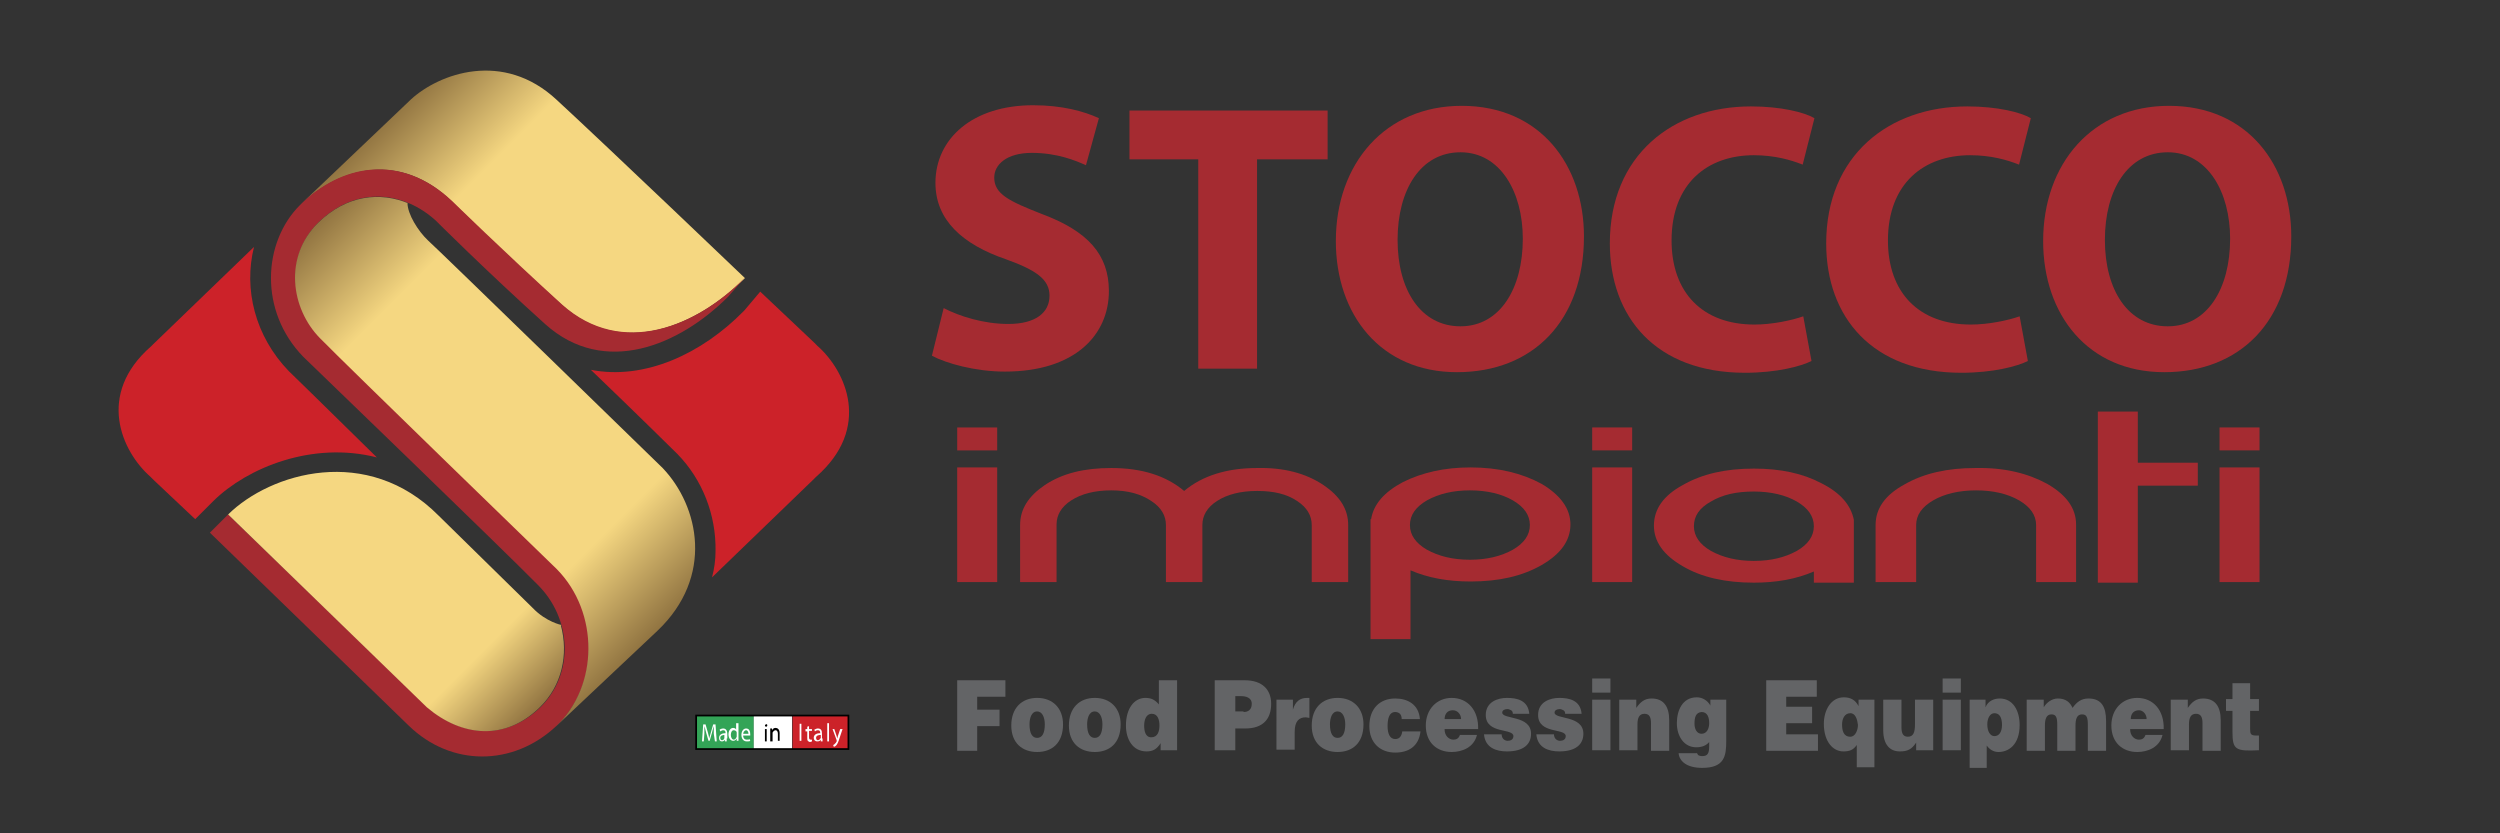<?xml version="1.0" encoding="utf-8"?>
<!-- Generator: Adobe Illustrator 23.0.3, SVG Export Plug-In . SVG Version: 6.00 Build 0)  -->
<svg version="1.1" id="Livello_1" xmlns="http://www.w3.org/2000/svg" xmlns:xlink="http://www.w3.org/1999/xlink" x="0px" y="0px"
	 viewBox="0 0 425.2 141.7" style="enable-background:new 0 0 425.2 141.7;" xml:space="preserve">
<rect x="0" y="0" width="425.2" height="141.7" fill="#333333" stroke="none"/>
<style type="text/css">
	.st0{fill:#CC2229;}
	.st1{fill:url(#SVGID_1_);}
	.st2{fill:#A52B31;}
	.st3{fill:url(#SVGID_2_);}
	.st4{fill:url(#SVGID_3_);}
	.st5{fill:#636466;}
	.st6{fill:#33A457;}
	.st7{fill:#FFFFFF;}
	.st8{fill:none;stroke:#000000;stroke-width:0.297;}
</style>
<path class="st0" d="M49.1,63.1L49.1,63.1c-5.7-5.9-7.7-13.9-5.9-21.1L26,58.6l-0.3,0.3c-9.4,8.2-5,17.9-0.1,22.2l0.6,0.6l7,6.6l0,0
	c0,0,3.1-3.1,3.1-3.1c5.8-5.7,16.9-10.2,27.8-7.4C56.1,69.9,49.3,63.3,49.1,63.1L49.1,63.1z M139,58.8l-0.6-0.6l-9.1-8.6l-2.7,3.2
	l-0.1,0.1l-0.1,0.1c-7,7.1-16.7,11.7-25.9,9.9c7.6,7.3,14,13.6,14.7,14.3l0,0l0,0c4.3,4.4,6.6,10.4,6.5,16.5c0,1.5-0.2,3-0.6,4.5
	l17.4-16.8l0.3-0.3C148.3,72.8,143.9,63.1,139,58.8z"/>
<linearGradient id="SVGID_1_" gradientUnits="userSpaceOnUse" x1="66.913" y1="18.998" x2="110.933" y2="63.018">
	<stop  offset="0" style="stop-color:#917441"/>
	<stop  offset="0.29" style="stop-color:#F5D781"/>
	<stop  offset="1" style="stop-color:#F5D781"/>
</linearGradient>
<path class="st1" d="M51,34.9l18.9-18c4.8-4.4,15.7-8.4,24.8,0.1c9.2,8.5,32,30.3,32,30.3c-8.2,8.2-21,13.7-31.1,4.6
	c-10.2-9.1-18.7-17.6-18.7-17.6C68.2,25.9,58.1,28.1,51,34.9z"/>
<path class="st2" d="M51,34.9c6.9-6.9,17.1-9,25.9-0.7c0,0,8.6,8.4,18.7,17.6c10.2,9.1,23,3.7,31.1-4.6l-2.9,3.3
	c-8.2,8.2-21,13.7-31.1,4.6C82.6,46,74.1,37.5,74.1,37.5c-5.4-4.9-13.4-6-19.9,0.3c-5.9,5.8-4.6,14.6,0.3,19.6
	c4.6,4.7,40.3,39.3,40.3,39.3c7.2,7.3,7.2,19.9-0.2,26.8c-7.4,6.9-17.9,6.9-25.1-0.1c-7.2-7-33.8-32.8-33.8-32.8l3.1-3.1l33.9,32.8
	c5.9,5,13.3,5.7,19.2,0c5.8-5.7,5.4-15.1-0.5-20.9c-5.8-5.9-39.8-38.7-39.8-38.7C44,52.9,44.7,41.2,51,34.9z"/>
<linearGradient id="SVGID_2_" gradientUnits="userSpaceOnUse" x1="47.456" y1="44.517" x2="111" y2="108.061">
	<stop  offset="0" style="stop-color:#917441"/>
	<stop  offset="0.207" style="stop-color:#F5D781"/>
	<stop  offset="0.799" style="stop-color:#F5D781"/>
	<stop  offset="1" style="stop-color:#917441"/>
</linearGradient>
<path class="st3" d="M69.5,34.6c-4.8-2-10.5-1.5-15.4,3.3c-5.9,5.8-4.6,14.6,0.3,19.6c4.6,4.7,40.3,39.3,40.3,39.3
	c7.2,7.3,7.2,19.9-0.2,26.8l0,0l17.3-16.3c9.7-9.2,7.1-21.2,0.9-27.7c0,0-38.2-37.2-39.9-38.7c-1.7-1.6-3.5-4.5-3.5-6.4L69.5,34.6z"
	/>
<linearGradient id="SVGID_3_" gradientUnits="userSpaceOnUse" x1="48.277" y1="78.064" x2="91.201" y2="120.988">
	<stop  offset="0" style="stop-color:#F5D781"/>
	<stop  offset="0.775" style="stop-color:#F5D781"/>
	<stop  offset="1" style="stop-color:#917441"/>
</linearGradient>
<path class="st4" d="M38.8,87.5c7.2-7.1,23.7-12,35.8,0.2l16,15.7c2.3,2.4,4.9,2.9,4.9,2.9l-0.1,0.1c1.3,4.9,0.2,10.2-3.6,13.9
	c-5.8,5.7-13.2,5.1-19.2,0L38.8,87.5z"/>
<g>
	<g>
		<path class="st2" d="M169.6,72.7v3.9h-6.8v-3.9H169.6z M169.6,79.5V99h-6.8V79.5H169.6z"/>
		<path class="st2" d="M225.1,82.5c2.8,1.9,4.2,4.1,4.2,6.8V99h-6.2v-9.7c0-1.6-0.8-3-2.5-4.1c-1.8-1.2-4-1.7-6.8-1.7
			c-2.8,0-5.1,0.6-6.8,1.7c-1.7,1.1-2.5,2.5-2.5,4.1V99h-6.2v-9.7c0-1.6-0.8-3-2.5-4.1c-1.8-1.2-4-1.8-6.8-1.8
			c-2.8,0-5.1,0.6-6.8,1.7c-1.7,1.1-2.5,2.5-2.5,4.1V99h-6.2v-9.7c0-2.7,1.4-4.9,4.2-6.8c3-2,6.7-2.9,11.3-2.9
			c5.2,0,9.3,1.3,12.4,3.9c3.1-2.6,7.3-3.9,12.4-3.9C218.4,79.5,222.1,80.5,225.1,82.5z"/>
		<path class="st2" d="M262.2,82.3c3.2,1.9,4.9,4.2,4.9,6.9c0,2.7-1.6,5-4.9,6.9c-3.3,1.9-7.3,2.8-12.1,2.8c-3.8,0-7.2-0.6-10.2-1.9
			v11.7h-6.8V88.3h0.1c0.4-2.5,2.2-4.6,5.4-6.3c3.2-1.6,7-2.5,11.5-2.5C254.9,79.5,258.9,80.5,262.2,82.3z M242.7,85.1
			c-1.9,1.1-2.9,2.5-2.9,4.2c0,1.7,1,3.1,2.9,4.2c2,1.1,4.4,1.7,7.3,1.7c2.9,0,5.3-0.6,7.3-1.7c1.9-1.1,2.9-2.5,2.9-4.2
			c0-1.7-1-3.1-2.9-4.2c-1.9-1.1-4.4-1.7-7.3-1.7C247.1,83.4,244.7,84,242.7,85.1z"/>
		<path class="st2" d="M277.6,72.7v3.9h-6.8v-3.9H277.6z M277.6,79.5V99h-6.8V79.5H277.6z"/>
		<path class="st2" d="M315.3,88.4v10.7h-6.8v-1.9c-3,1.3-6.4,1.9-10.2,1.9c-4.8,0-8.9-0.9-12.1-2.8c-3.3-1.9-4.9-4.2-4.9-6.9
			c0-2.8,1.6-5.1,4.9-6.9c3.3-1.9,7.3-2.8,12.1-2.8c4.5,0,8.3,0.8,11.5,2.5C313,83.8,314.8,85.9,315.3,88.4L315.3,88.4z M291,85.3
			c-2,1.1-2.9,2.5-2.9,4.2s1,3.1,2.9,4.2c2,1.1,4.4,1.7,7.3,1.7c2.9,0,5.3-0.6,7.3-1.7c1.9-1.1,2.9-2.5,2.9-4.2s-1-3.1-2.9-4.2
			c-1.9-1.1-4.4-1.7-7.3-1.7C295.4,83.6,293,84.1,291,85.3z"/>
		<path class="st2" d="M348.2,82.3c3.3,1.9,4.9,4.2,4.9,6.9V99h-6.8v-9.7c0-1.7-1-3.1-2.9-4.2c-1.9-1.1-4.4-1.7-7.3-1.7
			c-2.9,0-5.4,0.6-7.3,1.7c-1.9,1.1-2.9,2.5-2.9,4.2V99H319v-9.7c0-2.8,1.6-5.1,4.9-6.9c3.3-1.9,7.3-2.8,12.1-2.8
			C340.9,79.5,344.9,80.5,348.2,82.3z"/>
		<path class="st2" d="M373.8,78.7v3.9h-10.2v16.5h-6.8V70h6.8v8.7H373.8z"/>
		<path class="st2" d="M384.3,72.7v3.9h-6.8v-3.9H384.3z M384.3,79.5V99h-6.8V79.5H384.3z"/>
	</g>
	<g>
		<path class="st2" d="M160.5,52.4c2.7,1.4,6.8,2.7,11,2.7c4.6,0,7-1.9,7-4.8c0-2.7-2.1-4.3-7.4-6.2c-7.3-2.5-12-6.6-12-13
			c0-7.5,6.3-13.2,16.6-13.2c4.9,0,8.6,1,11.2,2.2l-2.2,8c-1.8-0.8-4.9-2.1-9.2-2.1s-6.4,2-6.4,4.2c0,2.8,2.5,4,8.1,6.2
			c7.8,2.9,11.4,6.9,11.4,13.1c0,7.4-5.7,13.7-17.7,13.7c-5,0-10-1.4-12.4-2.7L160.5,52.4z"/>
		<path class="st2" d="M203.9,27.1h-11.8v-8.3h33.7v8.3h-12v35.6h-10V27.1z"/>
		<path class="st2" d="M269.4,40.2c0,14.4-8.7,23.1-21.6,23.1c-13,0-20.6-9.8-20.6-22.3c0-13.2,8.4-23,21.4-23
			C262,18,269.4,28.1,269.4,40.2z M237.7,40.8c0,8.6,4,14.7,10.7,14.7c6.7,0,10.6-6.4,10.6-14.9c0-7.9-3.8-14.7-10.6-14.7
			C241.6,25.9,237.7,32.3,237.7,40.8z"/>
		<path class="st2" d="M308.1,61.4c-1.8,0.9-5.9,2-11.3,2c-15.2,0-23-9.5-23-22c0-15,10.7-23.3,24-23.3c5.1,0,9.1,1,10.8,2l-2,7.9
			c-2-0.8-4.8-1.6-8.3-1.6c-7.9,0-14,4.8-14,14.5c0,8.8,5.2,14.3,14.1,14.3c3,0,6.3-0.7,8.3-1.4L308.1,61.4z"/>
		<path class="st2" d="M344.9,61.4c-1.8,0.9-5.9,2-11.3,2c-15.2,0-23-9.5-23-22c0-15,10.7-23.3,24-23.3c5.1,0,9.1,1,10.8,2l-2,7.9
			c-2-0.8-4.8-1.6-8.3-1.6c-7.9,0-14,4.8-14,14.5c0,8.8,5.2,14.3,14.1,14.3c3,0,6.3-0.7,8.3-1.4L344.9,61.4z"/>
		<path class="st2" d="M389.7,40.2c0,14.4-8.7,23.1-21.6,23.1c-13,0-20.6-9.8-20.6-22.3c0-13.2,8.4-23,21.4-23
			C382.3,18,389.7,28.1,389.7,40.2z M358,40.8c0,8.6,4,14.7,10.7,14.7c6.7,0,10.6-6.4,10.6-14.9c0-7.9-3.8-14.7-10.6-14.7
			C361.9,25.9,358,32.3,358,40.8z"/>
	</g>
</g>
<g>
	<path class="st5" d="M162.8,127.6v-11.9h8.2v2.8h-4.8v2.2h3.8v2.8h-3.8v4.2H162.8z"/>
	<path class="st5" d="M176.4,118.7c2.7,0,4.4,1.8,4.4,4.5c0,3.2-1.9,4.7-4.4,4.7c-2.5,0-4.4-1.5-4.4-4.5
		C172,120.4,173.8,118.7,176.4,118.7z M175.1,123.2c0,1.6,0.5,2.3,1.3,2.3c0.8,0,1.3-0.7,1.3-2.3c0-1.3-0.5-2.2-1.3-2.2
		C175.4,121,175.1,122.2,175.1,123.2z"/>
	<path class="st5" d="M186.2,118.7c2.7,0,4.4,1.8,4.4,4.5c0,3.2-1.9,4.7-4.4,4.7c-2.5,0-4.4-1.5-4.4-4.5
		C181.8,120.4,183.6,118.7,186.2,118.7z M184.9,123.2c0,1.6,0.5,2.3,1.3,2.3c0.8,0,1.3-0.7,1.3-2.3c0-1.3-0.5-2.2-1.3-2.2
		C185.2,121,184.9,122.2,184.9,123.2z"/>
	<path class="st5" d="M197.4,127.6v-1.2c-0.7,1.1-1.4,1.4-2.4,1.4c-2.3,0-3.5-2-3.5-4.4c0-2.9,1.4-4.7,3.3-4.7c1,0,1.6,0.3,2.3,1.1
		v-4.1h3.1v11.9H197.4z M197.2,123.4c0-1-0.3-2-1.3-2c-1,0-1.3,1.1-1.3,2c0,0.9,0.2,2,1.2,2C196.9,125.4,197.2,124.4,197.2,123.4z"
		/>
	<path class="st5" d="M206.6,127.6v-11.9h5.1c3,0,4.5,1.6,4.5,4c0,2.6-1.4,4.2-4.4,4.2h-1.7v3.7H206.6z M211.5,121.1
		c0.8,0,1.4-0.4,1.4-1.4c0-1.1-1.1-1.3-1.8-1.3h-1v2.6H211.5z"/>
	<path class="st5" d="M217.1,119h2.8v1.7h0c0.4-1.4,1.2-2,2.4-2c0.1,0,0.3,0,0.4,0v3.4c-0.2,0-0.4-0.1-0.6-0.1
		c-1.2,0-1.9,0.7-1.9,2.5v3h-3.1V119z"/>
	<path class="st5" d="M227.5,118.7c2.7,0,4.4,1.8,4.4,4.5c0,3.2-1.9,4.7-4.4,4.7c-2.5,0-4.4-1.5-4.4-4.5
		C223.1,120.4,224.9,118.7,227.5,118.7z M226.2,123.2c0,1.6,0.5,2.3,1.3,2.3c0.8,0,1.3-0.7,1.3-2.3c0-1.3-0.5-2.2-1.3-2.2
		C226.5,121,226.2,122.2,226.2,123.2z"/>
	<path class="st5" d="M238.4,122.3c0-0.4-0.1-0.7-0.3-0.9c-0.2-0.2-0.5-0.3-0.8-0.3c-1.1,0-1.3,1.3-1.3,2.4c0,1.3,0.4,2.2,1.3,2.2
		c0.8,0,1.1-0.6,1.2-1.3h3.1c-0.3,2.6-2.1,3.6-4.3,3.6c-2.5,0-4.4-1.6-4.4-4.5c0-3,1.8-4.7,4.4-4.7c2.1,0,4,1,4.2,3.5H238.4z"/>
	<path class="st5" d="M245.7,124.1c0,1,0.7,1.7,1.5,1.7c0.5,0,0.9-0.2,1.1-0.8h2.9c-0.5,2.1-2.5,2.9-4.3,2.9c-2.5,0-4.4-1.6-4.4-4.5
		c0-2.8,1.9-4.7,4.4-4.7c2.8,0,4.6,2.2,4.5,5.3H245.7z M248.5,122.3c0-0.8-0.6-1.5-1.4-1.5c-0.9,0-1.4,0.6-1.4,1.5H248.5z"/>
	<path class="st5" d="M255.4,124.9c0,0.3,0.1,0.6,0.3,0.8c0.2,0.2,0.5,0.3,0.7,0.3c0.5,0,1-0.2,1-0.8c0-1.4-4.7-0.3-4.7-3.6
		c0-2.2,2-2.9,3.6-2.9c1.7,0,3.6,0.4,3.8,2.7h-2.8c0-0.3-0.1-0.5-0.3-0.6c-0.2-0.1-0.4-0.2-0.6-0.2c-0.5,0-0.9,0.2-0.9,0.6
		c0,1.2,4.9,0.4,4.9,3.6c0,1.8-1.3,3-4.1,3c-1.8,0-3.7-0.6-3.9-2.9H255.4z"/>
	<path class="st5" d="M264.3,124.9c0,0.3,0.1,0.6,0.3,0.8c0.2,0.2,0.5,0.3,0.7,0.3c0.5,0,1-0.2,1-0.8c0-1.4-4.7-0.3-4.7-3.6
		c0-2.2,2-2.9,3.6-2.9c1.7,0,3.6,0.4,3.8,2.7h-2.8c0-0.3-0.1-0.5-0.3-0.6c-0.2-0.1-0.4-0.2-0.6-0.2c-0.5,0-0.9,0.2-0.9,0.6
		c0,1.2,4.9,0.4,4.9,3.6c0,1.8-1.3,3-4.1,3c-1.8,0-3.7-0.6-3.9-2.9H264.3z"/>
	<path class="st5" d="M270.8,115.4h3.1v2.4h-3.1V115.4z M270.8,127.6V119h3.1v8.6H270.8z"/>
	<path class="st5" d="M275.5,119h2.8v1.4c0.7-1,1.4-1.6,2.6-1.6c2,0,3,1.3,3,3.7v5.2h-3.1V123c0-0.9-0.2-1.6-1.1-1.6
		c-0.9,0-1.2,0.7-1.2,1.8v4.4h-3.1V119z"/>
	<path class="st5" d="M288.6,128c0,0.1,0.1,0.2,0.2,0.4c0.1,0.1,0.4,0.2,0.7,0.2c0.9,0,1.2-0.4,1.2-1.7v-0.7
		c-0.4,0.5-1.1,0.9-2.2,0.9c-2.1,0-3.3-1.9-3.3-4.1c0-2.1,0.9-4.4,3.4-4.4c0.9,0,1.8,0.5,2.3,1.4V119h2.7v7c0,2.6-0.3,4.6-4.1,4.6
		c-2.7,0-3.9-1.2-4-2.5H288.6z M288.2,123.1c0,0.9,0.4,1.7,1.2,1.7c0.9,0,1.3-0.9,1.3-1.8c0-1-0.3-1.9-1.3-1.9
		C288.4,121.2,288.2,122,288.2,123.1z"/>
	<path class="st5" d="M300.4,127.6v-11.9h8.6v2.8h-5.2v1.7h4.4v2.8h-4.4v1.9h5.4v2.8H300.4z"/>
	<path class="st5" d="M318.9,130.5h-3.1v-3.8c-0.6,0.9-1.3,1.1-2.3,1.1c-1.7,0-3.3-1.6-3.3-4.7c0-2.3,1.2-4.5,3.4-4.5
		c1.2,0,2,0.5,2.5,1.5h0V119h2.7V130.5z M314.7,121.3c-1,0-1.4,1-1.4,1.9c0,1,0.2,2.1,1.4,2.1c0.9,0,1.3-1.2,1.3-2
		C315.9,122.4,315.6,121.3,314.7,121.3z"/>
	<path class="st5" d="M328.7,127.6h-2.8v-1.3c-0.8,1.2-1.5,1.5-2.8,1.5c-1.7,0-2.8-1.2-2.8-3.6V119h3.1v4.7c0,1.2,0.4,1.6,1.1,1.6
		c0.9,0,1.2-0.7,1.2-2.1V119h3.1V127.6z"/>
	<path class="st5" d="M330.4,115.4h3.1v2.4h-3.1V115.4z M330.4,127.6V119h3.1v8.6H330.4z"/>
	<path class="st5" d="M337.7,119v1.3h0c0.4-1.1,1.5-1.5,2.4-1.5c2.3,0,3.4,2.1,3.4,4.5c0,3.4-1.9,4.6-3.6,4.6c-0.8,0-1.5-0.4-2-1.1
		v3.8H335V119H337.7z M340.5,123.3c0-1.4-0.5-2-1.3-2c-0.7,0-1.2,0.8-1.2,1.9c0,1.2,0.5,2,1.2,2C340,125.2,340.5,124.5,340.5,123.3z
		"/>
	<path class="st5" d="M344.8,119h2.8v1.3c0.4-0.7,1.3-1.5,2.4-1.5c1.4,0,2.1,0.7,2.5,1.6c0.7-1,1.5-1.6,2.7-1.6c2.2,0,3,1.4,3,3.8
		v5.1h-3.1v-4.4c0-1.3-0.2-1.8-1-1.8c-0.9,0-1.1,0.9-1.1,1.9v4.3h-3.1v-4.4c0-1.3-0.2-1.8-1-1.8c-0.9,0-1.1,0.9-1.1,1.9v4.3h-3.1
		V119z"/>
	<path class="st5" d="M362.3,124.1c0,1,0.7,1.7,1.5,1.7c0.5,0,0.9-0.2,1.1-0.8h2.9c-0.5,2.1-2.5,2.9-4.3,2.9c-2.5,0-4.4-1.6-4.4-4.5
		c0-2.8,1.9-4.7,4.4-4.7c2.8,0,4.6,2.2,4.5,5.3H362.3z M365.1,122.3c0-0.8-0.6-1.5-1.3-1.5c-0.9,0-1.4,0.6-1.4,1.5H365.1z"/>
	<path class="st5" d="M369.3,119h2.8v1.4c0.7-1,1.4-1.6,2.6-1.6c2,0,3,1.3,3,3.7v5.2h-3.1V123c0-0.9-0.2-1.6-1.1-1.6
		c-0.9,0-1.2,0.7-1.2,1.8v4.4h-3.1V119z"/>
	<path class="st5" d="M384.2,127.6c-4,0.2-4.5-0.1-4.5-3.1v-3.6h-1.1v-2h1.1v-2.7h3v2.7h1.5v2h-1.5v3.1c0,0.8,0.1,1.1,1,1.1h0.5
		V127.6z"/>
</g>
<g>
	<g>
		<rect x="118.4" y="121.7" class="st6" width="9.8" height="5.7"/>
		<rect x="134.8" y="121.7" class="st0" width="9.6" height="5.7"/>
		<rect x="128.2" y="121.7" class="st7" width="6.5" height="5.7"/>
		<g>
			<path class="st7" d="M121.4,124.8c0-0.4,0-0.9,0-1.3h0c-0.1,0.3-0.2,0.7-0.3,1.1l-0.4,1.4h-0.2l-0.4-1.4
				c-0.1-0.4-0.2-0.8-0.3-1.1h0c0,0.4,0,0.9,0,1.3l-0.1,1.3h-0.3l0.2-2.9h0.4l0.4,1.4c0.1,0.4,0.2,0.7,0.2,1h0
				c0.1-0.3,0.2-0.6,0.3-1l0.4-1.4h0.4l0.2,2.9h-0.3L121.4,124.8z"/>
			<path class="st7" d="M123.6,125.6c0,0.2,0,0.4,0,0.5h-0.3l0-0.3h0c-0.1,0.2-0.3,0.3-0.5,0.3c-0.4,0-0.5-0.3-0.5-0.6
				c0-0.5,0.4-0.8,1.1-0.8v0c0-0.2,0-0.5-0.4-0.5c-0.2,0-0.3,0.1-0.5,0.2l-0.1-0.3c0.1-0.1,0.4-0.2,0.6-0.2c0.5,0,0.7,0.4,0.7,0.9
				V125.6z M123.3,125c-0.4,0-0.8,0.1-0.8,0.5c0,0.2,0.1,0.4,0.3,0.4c0.2,0,0.4-0.2,0.4-0.4c0,0,0-0.1,0-0.1V125z"/>
			<path class="st7" d="M125.6,123v2.5c0,0.2,0,0.4,0,0.5h-0.3l0-0.4h0c-0.1,0.2-0.3,0.4-0.6,0.4c-0.4,0-0.8-0.4-0.8-1.1
				c0-0.7,0.4-1.1,0.8-1.1c0.3,0,0.5,0.2,0.5,0.3h0V123H125.6z M125.3,124.8c0,0,0-0.1,0-0.2c0-0.2-0.2-0.4-0.5-0.4
				c-0.3,0-0.5,0.3-0.5,0.8c0,0.4,0.2,0.8,0.5,0.8c0.2,0,0.4-0.2,0.5-0.5c0-0.1,0-0.1,0-0.2V124.8z"/>
			<path class="st7" d="M126.4,125.1c0,0.5,0.3,0.7,0.6,0.7c0.2,0,0.4,0,0.5-0.1l0.1,0.3c-0.1,0.1-0.3,0.1-0.6,0.1
				c-0.5,0-0.9-0.4-0.9-1.1c0-0.6,0.3-1.1,0.8-1.1c0.6,0,0.7,0.6,0.7,1c0,0.1,0,0.1,0,0.2H126.4z M127.3,124.8
				c0-0.2-0.1-0.6-0.4-0.6c-0.3,0-0.5,0.4-0.5,0.6H127.3z"/>
			<path d="M130.5,123.4c0,0.1-0.1,0.2-0.2,0.2c-0.1,0-0.2-0.1-0.2-0.2c0-0.1,0.1-0.2,0.2-0.2C130.4,123.1,130.5,123.2,130.5,123.4z
				 M130.1,126.1V124h0.3v2.1H130.1z"/>
			<path d="M131,124.5c0-0.2,0-0.4,0-0.6h0.3l0,0.3h0c0.1-0.2,0.3-0.4,0.6-0.4c0.3,0,0.7,0.2,0.7,0.9v1.3h-0.3v-1.2
				c0-0.3-0.1-0.6-0.4-0.6c-0.2,0-0.4,0.2-0.5,0.4c0,0,0,0.1,0,0.2v1.3H131V124.5z"/>
			<path class="st7" d="M136.3,123.1v2.9H136v-2.9H136.3z"/>
			<path class="st7" d="M137.6,123.5v0.5h0.5v0.3h-0.5v1.1c0,0.3,0.1,0.4,0.3,0.4c0.1,0,0.1,0,0.2,0l0,0.3c-0.1,0-0.2,0.1-0.3,0.1
				c-0.2,0-0.3-0.1-0.4-0.2c-0.1-0.1-0.1-0.3-0.1-0.5v-1.1h-0.3V124h0.3v-0.4L137.6,123.5z"/>
			<path class="st7" d="M139.9,125.6c0,0.2,0,0.4,0,0.5h-0.3l0-0.3h0c-0.1,0.2-0.3,0.3-0.6,0.3c-0.4,0-0.6-0.3-0.6-0.6
				c0-0.5,0.4-0.8,1.1-0.8v0c0-0.2,0-0.5-0.4-0.5c-0.2,0-0.4,0.1-0.5,0.2l-0.1-0.3c0.2-0.1,0.4-0.2,0.6-0.2c0.6,0,0.7,0.4,0.7,0.9
				V125.6z M139.6,125c-0.4,0-0.8,0.1-0.8,0.5c0,0.2,0.1,0.4,0.3,0.4c0.2,0,0.4-0.2,0.5-0.4c0,0,0-0.1,0-0.1V125z"/>
			<path class="st7" d="M140.7,123h0.3v3.1h-0.3V123z"/>
			<path class="st7" d="M141.9,124l0.4,1.2c0,0.1,0.1,0.3,0.1,0.4h0c0-0.1,0.1-0.3,0.1-0.4l0.4-1.2h0.4l-0.5,1.5
				c-0.2,0.7-0.4,1.1-0.6,1.3c-0.2,0.2-0.3,0.2-0.4,0.2l-0.1-0.3c0.1,0,0.2-0.1,0.3-0.2c0.1-0.1,0.2-0.2,0.3-0.4c0,0,0-0.1,0-0.1
				c0,0,0-0.1,0-0.1l-0.7-1.9H141.9z"/>
		</g>
	</g>
	<rect x="118.4" y="121.7" class="st8" width="25.9" height="5.7"/>
</g>
</svg>
